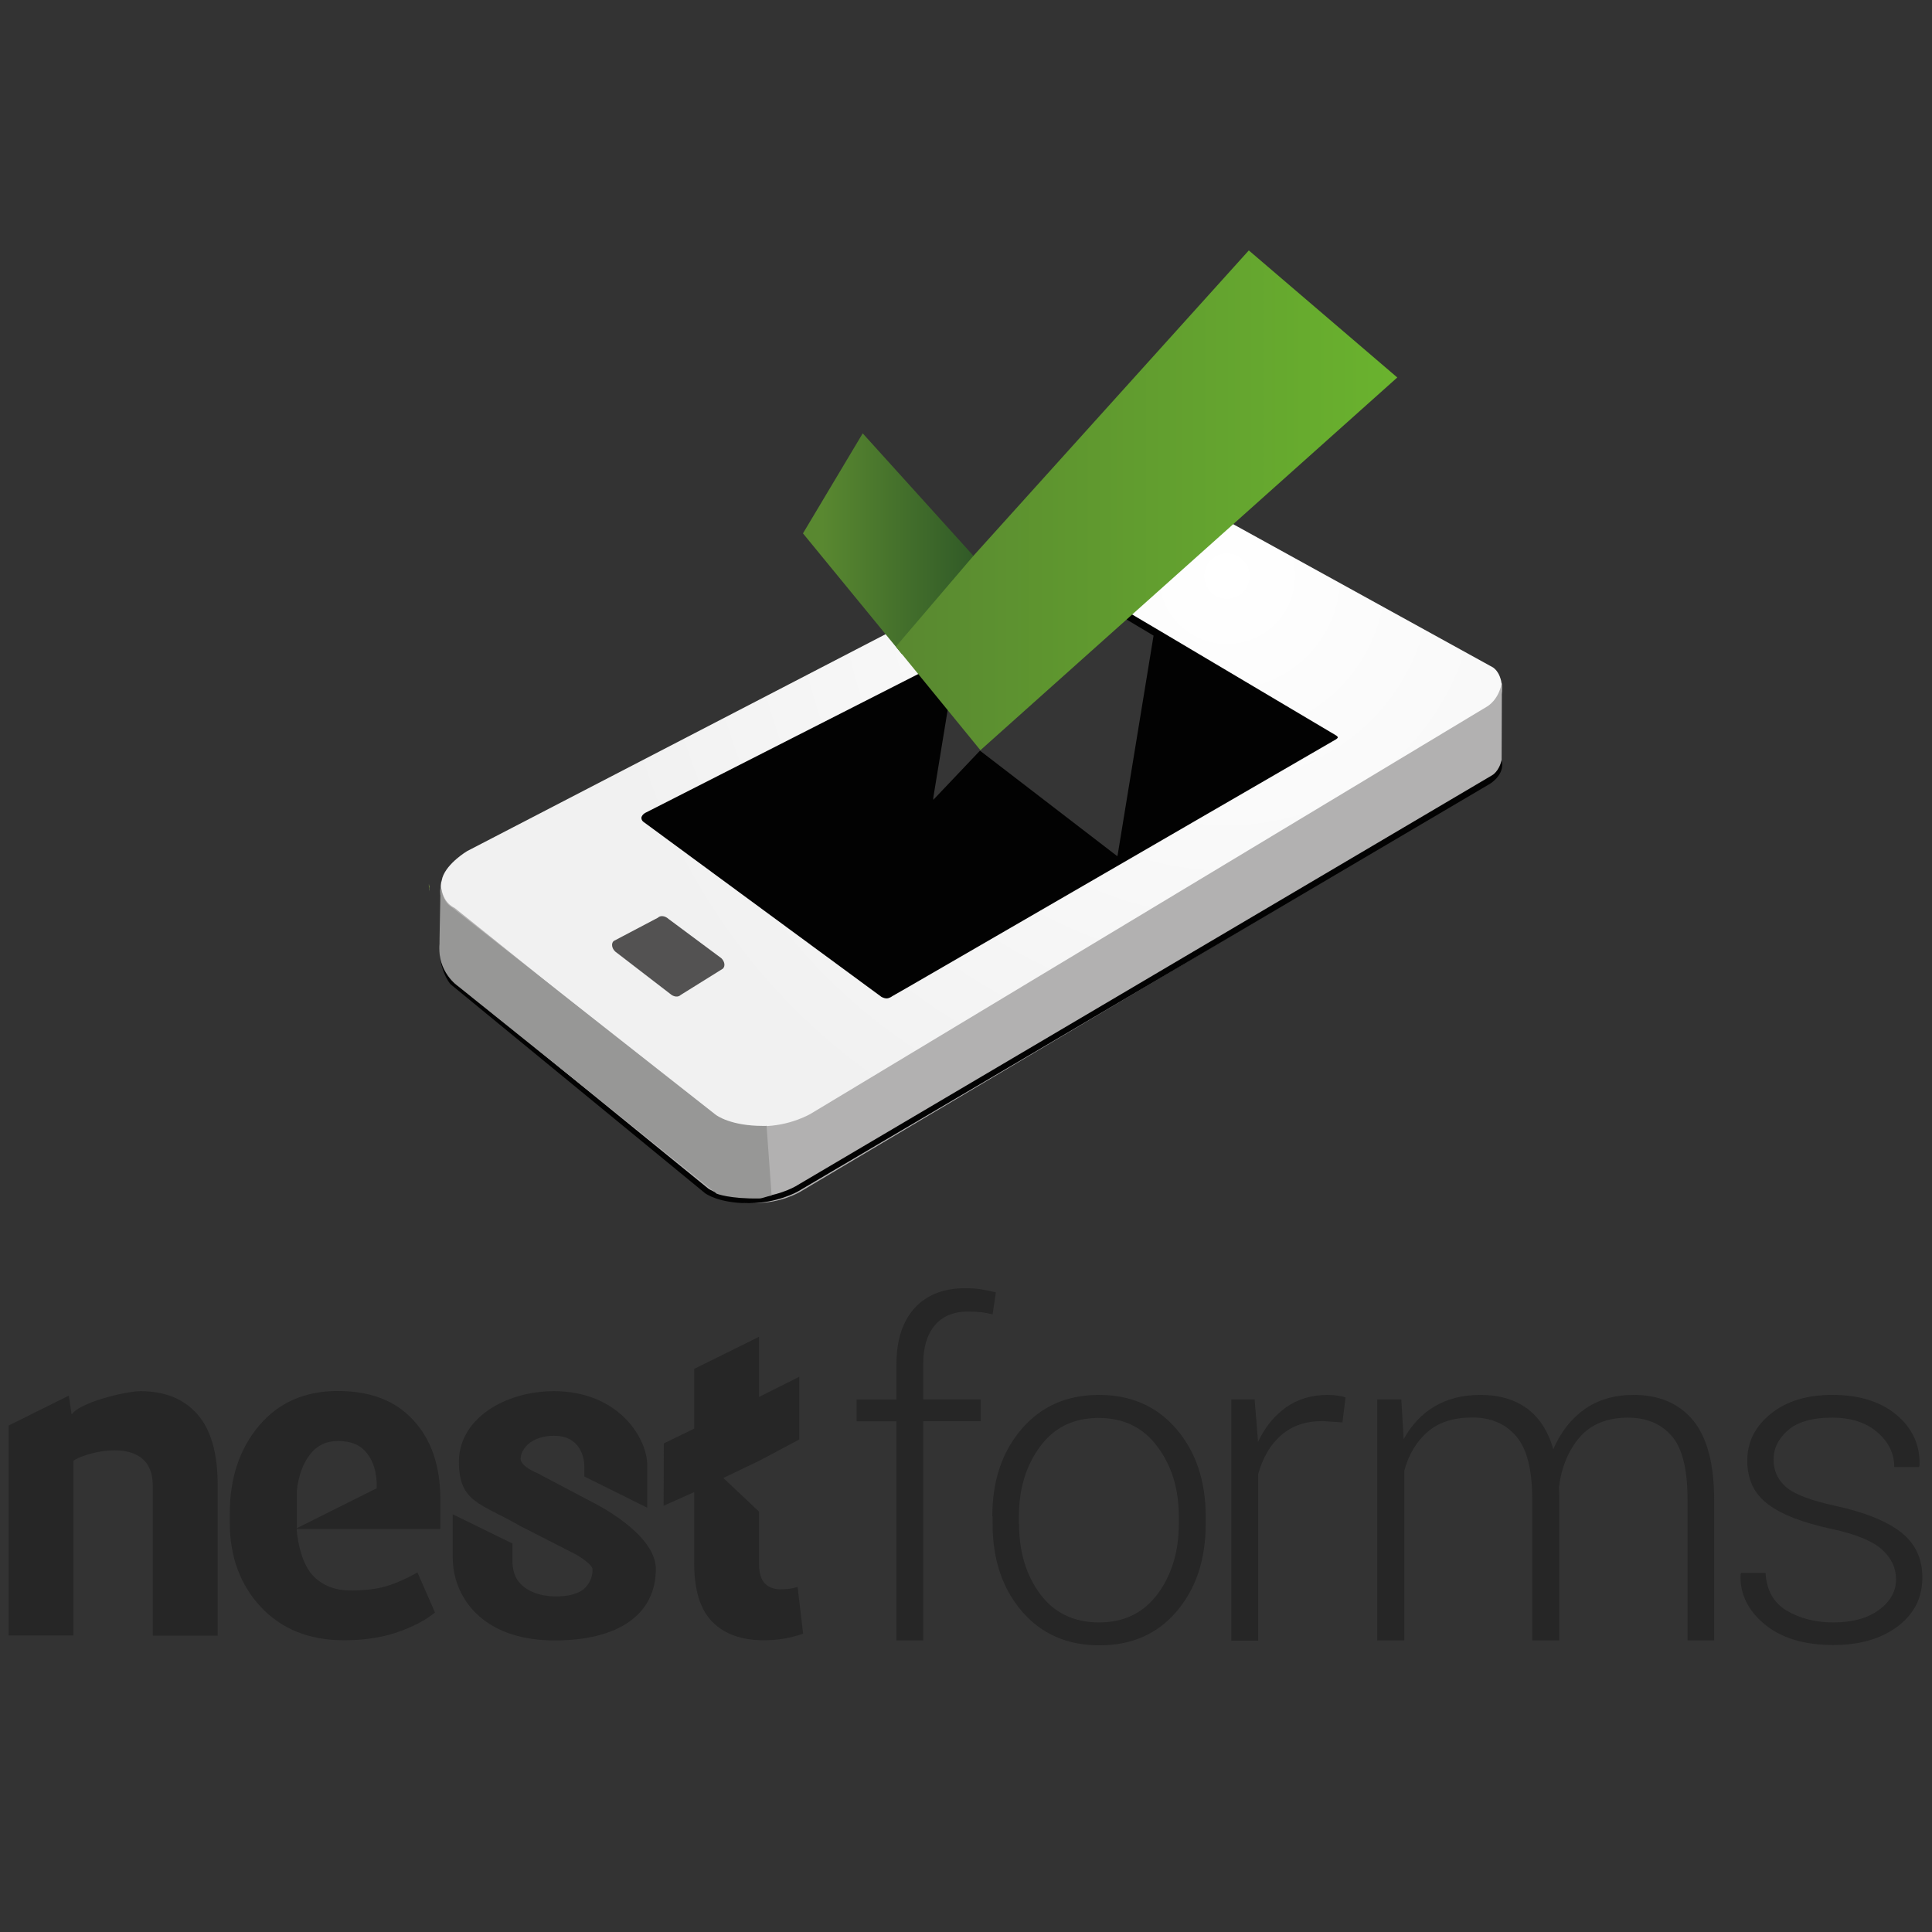 <?xml version="1.0" encoding="utf-8"?>
<!-- Generator: Adobe Illustrator 26.0.1, SVG Export Plug-In . SVG Version: 6.00 Build 0)  -->
<svg version="1.0" id="Layer_1" xmlns="http://www.w3.org/2000/svg" xmlns:xlink="http://www.w3.org/1999/xlink" x="0px" y="0px"
	 viewBox="0 0 1300 1300" style="enable-background:new 0 0 1300 1300;" xml:space="preserve">
<rect x="0" y="0" width="1300" height="1300" fill="#333333" stroke="none"/>
<style type="text/css">
	.st0{fill:#262626;}
	
		.st1{clip-path:url(#SVGID_00000158009502778247946110000001098199692383916979_);fill:url(#SVGID_00000160876154375235539640000014461969896311939758_);}
	.st2{fill:#D2D2D2;}
	.st3{fill:#B2B1B1;}
	.st4{fill:#020202;}
	.st5{fill:#535252;}
	.st6{opacity:0.2;}
	.st7{clip-path:url(#SVGID_00000099661844961183850180000010960739578880685447_);fill:#FFFFFF;}
	.st8{fill:#6C912D;}
	.st9{fill:#979796;}
	
		.st10{clip-path:url(#SVGID_00000129187366639810613620000006392912125905727381_);fill:url(#SVGID_00000011733269725381731270000008529741972985452450_);}
	
		.st11{clip-path:url(#SVGID_00000001647441895075047490000012516128890772058295_);fill:url(#SVGID_00000127747869357321832110000008496513812840358286_);}
</style>
<g>
	<g>
		<g>
			<g>
				<path class="st0" d="M46.3,939.1l1.9,12.7c5.3-8.2,36.5-15.7,46.3-15.7c16.3,0,29.1,5.1,38.2,15.4c9.2,10.3,13.8,26.3,13.8,48.2
					v100.9h-43.7V999.6c0-37-50.3-20.7-53.4-16.5v117.4H5.8V959.2L46.3,939.1z"/>
				<path class="st0" d="M231.4,1103.7c-23.3,0-41.9-7.5-55.9-22.4c-13.9-15-20.9-33.9-20.9-56.8v-6c0-23.9,6.6-43.7,19.8-59.3
					c13.1-15.5,30.9-23.3,53.1-23.2c21.8,0,38.7,6.5,50.7,19.7c12.1,13.1,18.1,30.9,18.1,53.3v19.8h-96.7
					c0.7,10.6,4.3,24.2,10.7,31.1c6.3,6.8,14.8,10.3,25.7,10.3c9.6,0,17.6-1,24-2.9c6.4-1.9,13.4-5,20.9-9.2l11.8,26.9
					c-6.5,5.4-15.2,9.8-25.9,13.5C256.3,1102,244.4,1103.7,231.4,1103.7 M227.5,969.6c-8,0-14.4,3.1-19.1,9.3s-7.6,14.3-8.7,24.4v25
					l53.8-26.9v-1.2c0-9.3-2.1-16.7-6.5-22.2C242.8,972.4,236.3,969.6,227.5,969.6"/>
				<path class="st0" d="M398.7,1056c0-3.6-10.9-9.9-10.9-9.9l-37.6-19.2c-26.5-15.4-41.4-15.7-41.4-43.3c0-28.9,30.8-47.5,64-47.5
					c43.3,0,62.7,31.5,62.7,49.7v28.7l-42.3-21v-6.8c0-6.5-3.2-20.6-20.3-20.6c-16.7,0-22.6,10.1-22.6,15.4c0,5.3,10.8,9.5,10.8,9.5
					l37.5,19.8c0,0,42.7,20.7,42.7,44.9c0,30.7-25.3,48.1-67.9,48.1c-21.5,0-38.5-5.4-51-16.3c-5.3-4.7-17.8-17.7-17.8-40v-28.6
					l40.2,19.7c0,0.2,0,12.5,0,12.7c0.4,8.3,3.2,13.2,8.4,17c5.3,3.8,12.4,5.9,21,5.9c8,0,14.2-1.6,18.5-4.8
					C396.5,1065.9,398.7,1061.6,398.7,1056"/>
				<path class="st0" d="M510.7,899.5V940l27.1-13.6v42.2L510.7,983l-24,11.5l24,22.6v34.7c0,6.3,1.3,10.8,3.8,13.5
					c2.6,2.7,6.1,4.1,10.5,4.1c2.2,0,4.3-0.1,5.9-0.3s3.5-0.6,5.8-1.3l3.7,31.5c-4.4,1.5-8.7,2.6-12.8,3.3
					c-4.2,0.7-8.7,1.1-13.6,1.1c-15.1,0-26.6-4.2-34.7-12.4c-8.1-8.2-12.2-21.4-12.2-39.3v-48l-20.6,9.2l0.2-42l20.4-9.9v-40.2
					L510.7,899.5z"/>
				<path class="st0" d="M603.2,1103.9V956.4h-26.8v-14.7h26.8v-23.7c0-16.3,4.1-28.8,12.2-37.8c8.1-8.9,19.5-13.4,34.3-13.4
					c3.3,0,6.6,0.2,10,0.7c3.4,0.5,6.8,1.2,10.4,2.1l-2.2,14.8c-2.4-0.6-4.9-1.1-7.4-1.4c-2.6-0.3-5.6-0.5-9-0.5
					c-9.8,0-17.3,3.1-22.5,9.3s-7.8,14.8-7.8,26.1v23.7h38.7v14.7h-38.7v147.5H603.2z"/>
				<path class="st0" d="M667.7,1020.4c0-23.9,6.5-43.5,19.7-58.8c13.1-15.3,30.4-23,52-23c21.7,0,39.1,7.7,52.2,23
					c13.1,15.3,19.7,34.9,19.7,58.8v4.9c0,24-6.5,43.6-19.5,58.9c-13,15.3-30.3,22.9-51.9,22.9c-21.8,0-39.2-7.6-52.3-22.9
					c-13.1-15.3-19.7-34.8-19.7-58.9v-4.9H667.7z M685.7,1025.3c0,18.8,4.7,34.5,14.2,47.3s22.8,19.1,39.7,19.1
					c16.7,0,29.8-6.4,39.3-19.1c9.5-12.8,14.3-28.5,14.3-47.3v-4.9c0-18.5-4.8-34.2-14.4-47c-9.6-12.9-22.8-19.3-39.6-19.3
					s-29.9,6.4-39.4,19.3c-9.5,12.9-14.2,28.5-14.2,47v4.9H685.7z"/>
				<path class="st0" d="M903.3,957.1l-13.4-0.9c-11.3,0-20.6,3.2-27.8,9.5c-7.3,6.3-12.4,15.1-15.5,26.2V1104h-18.1V941.6h15.7
					l2.2,27v1.8c4.7-10,11-17.8,18.9-23.4c7.9-5.6,17.3-8.4,28.2-8.4c2.2,0,4.5,0.2,6.6,0.5s4,0.7,5.3,1.2L903.3,957.1z"/>
				<path class="st0" d="M942.9,941.6l1.6,26.8c5.2-9.5,12.1-16.9,20.7-22c8.7-5.2,19-7.8,31-7.8c12.4,0,22.8,3,31.1,9
					c8.3,6,14.3,15.2,17.9,27.5c4.9-11.4,11.9-20.3,20.9-26.8c9.1-6.4,20.1-9.7,33.1-9.7c17.3,0,30.7,5.8,40.1,17.2
					c9.4,11.5,14.1,29.3,14.1,53.4v94.6h-17.9v-95.1c0-20-3.5-34.2-10.6-42.4c-7.1-8.2-16.9-12.4-29.5-12.4
					c-13.9,0-24.7,4.4-32.3,13c-7.6,8.8-12.3,19.9-14.1,33.5c0,0.7,0,1.7,0.1,3c0,1.3,0.1,2.2,0.1,2.9v97.5h-18.2v-95.1
					c0-19.7-3.5-33.6-10.7-42.2c-7.2-8.4-17-12.7-29.5-12.7c-12.7,0-22.8,3.2-30.2,9.7c-7.5,6.4-12.7,15.2-15.7,26.1v114.2h-18.2
					V941.6H942.9z"/>
				<path class="st0" d="M1275.8,1062.6c0-7.6-3.1-14.2-9.4-19.9s-17.5-10.4-33.9-13.9c-19.4-4.2-33.8-9.7-42.9-16.7
					c-9.3-6.9-13.9-16.7-13.9-29.3c0-12.4,5.2-22.9,15.7-31.4c10.5-8.5,24.2-12.8,41.4-12.8c18.3,0,32.8,4.5,43.5,13.6
					c10.7,9.1,15.8,20.4,15.3,34l-0.3,0.9h-16.7c0-8.9-3.7-16.7-11.3-23.3s-17.7-9.9-30.6-9.9c-13.1,0-23,2.8-29.5,8.4
					s-9.8,12.2-9.8,19.8c0,7.5,2.8,13.7,8.4,18.5c5.7,4.9,16.9,9.2,33.9,12.8c19.3,4.3,33.8,10.1,43.4,17.6
					c9.6,7.5,14.4,17.6,14.4,30.4c0,13.6-5.4,24.5-16.5,32.9c-11,8.3-25.4,12.6-43.4,12.6c-19.7,0-35.1-4.7-46.4-14.1
					c-11.2-9.4-16.6-20.6-16-33.5l0.3-0.9h16.5c0.7,11.6,5.4,20.1,14.3,25.4c8.9,5.2,19.2,7.9,31.3,7.9c13,0,23.3-2.9,30.8-8.5
					C1272.1,1077.5,1275.8,1070.7,1275.8,1062.6"/>
			</g>
		</g>
		<g>
			<g>
				<g>
					<defs>
						<path id="SVGID_1_" d="M781.5,336.5c-14.1,1.3-22.5,5.7-22.5,5.7L314.3,572.7c0,0-13.4,8-16.6,17.8
							c-5.2,17.8,5.4,26.4,5.4,26.4l176.9,139.1c0,0,8.2,6.3,28.5,6.1c17.8,0.2,31-7.5,31-7.5L1003.5,481c0,0,4.8-2.5,6.3-10.3
							c3.4-16.6-5.2-21.6-5.2-21.6L806.9,340.1c0,0-8-4-19.9-4C785.1,336.3,783.4,336.3,781.5,336.5"/>
					</defs>
					<clipPath id="SVGID_00000137131031702958038240000015405766684799582123_">
						<use xlink:href="#SVGID_1_"  style="overflow:visible;"/>
					</clipPath>
					
						<radialGradient id="SVGID_00000038406388066348755770000004294482151875480973_" cx="-202.868" cy="-2236.354" r="2.418" gradientTransform="matrix(176.882 0 0 176.882 36709.809 395956.094)" gradientUnits="userSpaceOnUse">
						<stop  offset="0" style="stop-color:#FFFFFF"/>
						<stop  offset="1" style="stop-color:#F1F1F1"/>
					</radialGradient>
					
						<rect x="292.5" y="336.3" style="clip-path:url(#SVGID_00000137131031702958038240000015405766684799582123_);fill:url(#SVGID_00000038406388066348755770000004294482151875480973_);" width="720.9" height="425.9"/>
				</g>
			</g>
			<path class="st2" d="M288.9,596.6c0-0.6-0.2-1.1-0.2-1.9l0.2,5C288.7,598.7,288.7,597.7,288.9,596.6"/>
			<path class="st3" d="M1010.4,460.1c-2.3,11.1-9.4,15.1-10.1,15.5L545.9,749.2c-0.6,0.4-14.5,8.6-33.4,8.6h-0.8h-1
				c-21,0-30.6-6.9-31.5-7.8L305.9,610.9c-0.6-0.4-9.4-3.6-9.4-18.5l1.1,42.8c-1.7,19.1,12,28.5,12,28.5l170.4,139.7
				c0,0,8.2,6.3,27.9,6.1c17.6,0.2,30.4-7.5,30.4-7.5l465.8-276.7c0,0,4.6-2.5,6.3-10.3l0.2-57.9
				C1010.8,458,1010.6,459.2,1010.4,460.1"/>
			<path class="st4" d="M1010.4,511.3c-1.7,7.8-6.3,10.3-6.3,10.3L535.2,798.3c0,0-13,7.6-30.6,7.5c-19.9,0.2-28.1-6.1-28.1-6.1
				L304.9,660c0,0-10.5-10.5-9.2-29.2c-1.7,20.6,6.9,31,7.5,31.5l171,140.4c0.4,0.4,9.2,6.9,29.4,6.9h1c18.2,0,31.9-7.6,32.5-8
				l464.1-273.4C1005.6,525.9,1012.7,519.6,1010.4,511.3"/>
			<path class="st5" d="M458,669.5c-1.7,1.7-4.8,1.3-7.1-0.8L414,640.3c-2.3-2.1-2.9-5.4-1.1-7.1l29.8-15.7c1.7-1.7,4.8-1.3,7.1,0.8
				l35.5,26.4c2.3,2.1,2.9,5.4,1.1,7.1L458,669.5z"/>
			<path class="st4" d="M900.1,495.9c-0.2-0.6-1.5-1.3-1.5-1.3L781.3,425l-47.2-27.9c0,0-1.5-0.8-2.7-0.8c-1.3,0-3.1,1-3.1,1
				l-79.5,40.5L434.3,546.9c0,0-2.1,1-2.7,3.1c-0.2,2.3,1.9,3.4,1.9,3.4l159.5,117.3c0,0,1.7,1.1,3.6,1.1c1.9,0,3.8-1.5,3.8-1.5
				l11.7-6.7l143.9-83.3l143.1-82.9C899.2,497.2,900.5,496.6,900.1,495.9"/>
			<g class="st6">
				<g>
					<g>
						<defs>
							<rect id="SVGID_00000124122095047200561220000002294408348602087827_" x="628" y="398.8" width="148.3" height="177.1"/>
						</defs>
						<clipPath id="SVGID_00000018198530293632789620000014564547159441675425_">
							<use xlink:href="#SVGID_00000124122095047200561220000002294408348602087827_"  style="overflow:visible;"/>
						</clipPath>
						<path style="clip-path:url(#SVGID_00000018198530293632789620000014564547159441675425_);fill:#FFFFFF;" d="M729.1,399.6
							c0,0-1.5-0.8-2.7-0.8c-1.5,0-3.1,1-3.1,1l-79.5,40.5l-16.1,98.2l31.7-33.4l92.5,71.1l24.3-148.5L729.1,399.6z"/>
					</g>
				</g>
			</g>
			<path class="st8" d="M288.5,594.6l0.2,5c0-1,0-2.1,0.2-3.1C288.7,596,288.5,595.4,288.5,594.6"/>
			<path class="st9" d="M515.1,757.6h-0.8h-1c-21.4,0-31.1-6.9-32.1-7.8L304.3,610.7c-0.6-0.4-7.8-3.6-7.8-18.5l-0.8,42.8
				c-1.7,19.1,12.4,28.5,12.4,28.5l174.1,139.7c0,0,8.8,3.6,29,3.2c1.7,0,6.3-1.9,8-1.9l-3.4-47
				C515.5,757.6,515.3,757.6,515.1,757.6"/>
			<g>
				<g>
					<defs>
						<polygon id="SVGID_00000074442633626560682560000010297093164798090936_" points="540.3,358.9 607,440.3 655,374 580.5,291.6 
													"/>
					</defs>
					<clipPath id="SVGID_00000039812363378210319630000005680398345921614474_">
						<use xlink:href="#SVGID_00000074442633626560682560000010297093164798090936_"  style="overflow:visible;"/>
					</clipPath>
					
						<linearGradient id="SVGID_00000096756130425528980570000000603585205375340182_" gradientUnits="userSpaceOnUse" x1="-203.136" y1="-2259.815" x2="-200.718" y2="-2259.815" gradientTransform="matrix(46.851 0 0 46.851 10070.073 106240.055)">
						<stop  offset="0" style="stop-color:#598830"/>
						<stop  offset="0.925" style="stop-color:#305927"/>
						<stop  offset="1" style="stop-color:#305927"/>
					</linearGradient>
					
						<rect x="540.3" y="291.6" style="clip-path:url(#SVGID_00000039812363378210319630000005680398345921614474_);fill:url(#SVGID_00000096756130425528980570000000603585205375340182_);" width="114.5" height="148.7"/>
				</g>
			</g>
			<g>
				<g>
					<defs>
						<polygon id="SVGID_00000043426075391774930890000006928998634185932161_" points="655,374 602.8,435.1 659.7,504.8 940.2,254 
							840.3,168.5 						"/>
					</defs>
					<clipPath id="SVGID_00000150804808293144065470000016224938675799072131_">
						<use xlink:href="#SVGID_00000043426075391774930890000006928998634185932161_"  style="overflow:visible;"/>
					</clipPath>
					
						<linearGradient id="SVGID_00000056409522909479681870000015600510760499768195_" gradientUnits="userSpaceOnUse" x1="-203.501" y1="-2238.804" x2="-201.083" y2="-2238.804" gradientTransform="matrix(139.524 0 0 139.524 28996.098 312703.312)">
						<stop  offset="0" style="stop-color:#598830"/>
						<stop  offset="1" style="stop-color:#6AB32E"/>
					</linearGradient>
					
						<rect x="602.8" y="168.5" style="clip-path:url(#SVGID_00000150804808293144065470000016224938675799072131_);fill:url(#SVGID_00000056409522909479681870000015600510760499768195_);" width="337.4" height="336.3"/>
				</g>
			</g>
		</g>
	</g>
</g>
</svg>
